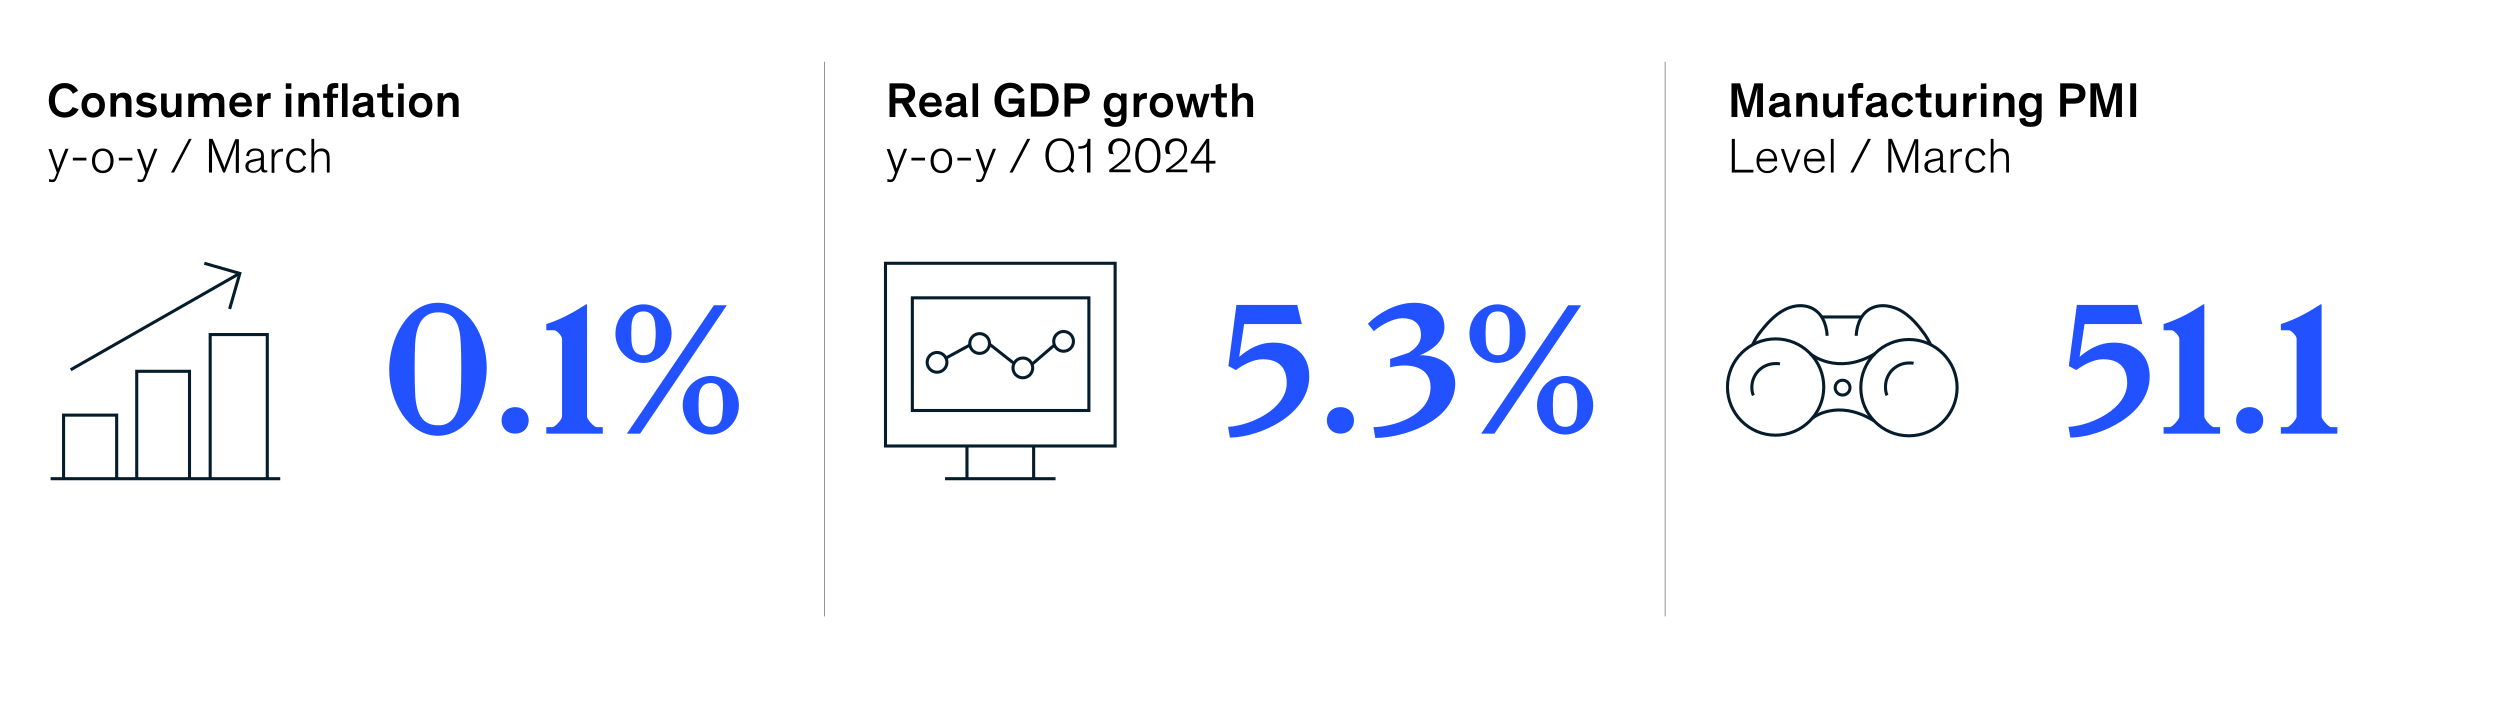 <?xml version="1.0" encoding="utf-8"?>
<!-- Generator: Adobe Illustrator 28.3.0, SVG Export Plug-In . SVG Version: 6.00 Build 0)  -->
<svg version="1.1" xmlns="http://www.w3.org/2000/svg" xmlns:xlink="http://www.w3.org/1999/xlink" x="0px" y="0px"
	 viewBox="0 0 810 230" style="enable-background:new 0 0 810 230;" xml:space="preserve">
<style type="text/css">
	.st0{display:none;}
	.st1{display:inline;opacity:0.45;fill:#E6D7BC;}
	.st2{fill:none;}
	.st3{fill:#231F20;}
	.st4{fill:none;stroke:#757575;stroke-width:0.25;stroke-miterlimit:10;}
	.st5{fill:#2251FF;}
	.st6{fill:none;stroke:#051C2C;stroke-miterlimit:10;}
</style>
<g id="Rules_and_guides" class="st0">
	
		<rect id="Space_holder:_Glance_to_Unit_of_measure_00000015327635614485698640000005159137483715905679_" x="0" y="-9.3" class="st1" width="810" height="35"/>
</g>
<g id="Exhibit">
</g>
<g id="Text">
	<g id="Source_long">
	</g>
	<g id="Source_short">
	</g>
	<g id="Attribution">
	</g>
	<g id="Footnote__x26__Source">
		<g id="Footnotes">
		</g>
		<g id="Attribution_and_source">
		</g>
	</g>
	<g id="Attribution_and_source_1_">
	</g>
	<g id="Attribution_and_source_new_1_">
	</g>
	<g id="Attribution_and_source_new">
	</g>
	<g id="X-axis">
	</g>
	<g>
		<g>
			<path d="M25.5,35.4c-0.5,1-1.8,2.7-4.5,2.7c-3.3,0-5.2-2.3-5.2-5.6c0-3.3,2-5.6,5.2-5.6c2.5,0,3.8,1.6,4.3,2.5l-1.7,1
				c-0.5-1.1-1.4-1.8-2.7-1.8c-1.9,0-3.1,1.5-3.1,3.9c0,2.4,1.1,3.9,3.1,3.9c1.2,0,2.1-0.6,2.6-1.7L25.5,35.4z"/>
			<path d="M30.2,30.1c2.3,0,3.8,1.6,3.8,4c0,2.4-1.5,4-3.8,4s-3.8-1.5-3.8-4C26.4,31.6,27.9,30.1,30.2,30.1z M30.2,36.5
				c1.2,0,2-0.9,2-2.4c0-1.5-0.8-2.4-2-2.4c-1.2,0-2,0.9-2,2.4S29.1,36.5,30.2,36.5z"/>
			<path d="M42.5,37.9h-1.8V34c0-0.6,0-1.1-0.1-1.5c-0.2-0.5-0.6-0.9-1.3-0.9c-1.1,0-1.7,0.9-1.7,2.1v4.1h-1.8v-7.6h1.8v1
				c0.4-0.7,1.2-1.2,2.4-1.2c0.9,0,1.6,0.3,2.1,0.9c0.4,0.5,0.5,1.1,0.5,2.5V37.9z"/>
			<path d="M49.4,32.4c-0.5-0.5-1.3-0.8-2.1-0.8c-0.7,0-1.2,0.3-1.2,0.7c0,0.5,0.5,0.7,1.6,0.9l0.9,0.2c1.2,0.3,2.2,0.7,2.2,2.1
				c0,1.7-1.6,2.6-3.3,2.6c-1.8,0-3.1-0.9-3.5-1.6l1.2-1.1c0.4,0.6,1.2,1.1,2.3,1.1c0.9,0,1.4-0.3,1.4-0.9c0-0.5-0.4-0.6-1.2-0.8
				l-1.1-0.2c-1.3-0.3-2.4-0.8-2.4-2.2c0-1.6,1.6-2.4,3.1-2.4c1.5,0,2.7,0.7,3.2,1.2L49.4,32.4z"/>
			<path d="M52.2,30.3H54v4.2c0,1.2,0.3,2,1.4,2c1.1,0,1.6-0.9,1.6-2.1v-4.1h1.8v7.6H57v-1c-0.4,0.6-1.2,1.2-2.3,1.2
				c-1,0-2.5-0.4-2.5-3V30.3z"/>
			<path d="M67.4,31.3c0.5-0.6,1.2-1.2,2.6-1.2c1,0,1.6,0.3,2,0.7c0.5,0.5,0.7,1.1,0.7,2.8v4.3h-1.8V34c0-1.4-0.1-2.3-1.5-2.3
				c-1.1,0-1.6,0.9-1.6,2.1v4.1H66V34c0-1.4-0.1-2.3-1.5-2.3c-1.1,0-1.6,0.9-1.6,2.1v4.1H61v-7.6h1.8v1c0.4-0.6,1.2-1.2,2.4-1.2
				c0.8,0,1.4,0.2,1.9,0.7C67.2,31,67.3,31.1,67.4,31.3z"/>
			<path d="M81.7,36.1c-0.3,0.5-1.4,1.9-3.6,1.9c-2.3,0-3.8-1.6-3.8-4.1c0-2.4,1.6-3.9,3.7-3.9c2.4,0,3.6,1.7,3.6,4
				c0,0.1,0,0.3,0,0.5h-5.6c0.1,1,0.8,1.9,2.1,1.9c1.4,0,2-0.9,2.2-1.3L81.7,36.1z M76.1,33.2h3.7c0-1-0.8-1.7-1.8-1.7
				C76.9,31.5,76.2,32.3,76.1,33.2z"/>
			<path d="M85.2,30.3v1.1c0.1-0.4,0.8-1.3,2.2-1.3c0.1,0,0.1,0,0.3,0v1.9c-0.2,0-0.4,0-0.5,0c-1,0-1.5,0.4-1.8,1
				c-0.1,0.4-0.2,0.8-0.2,1.5v3.4h-1.8v-7.6H85.2z"/>
			<path d="M94.4,28.8h-1.8V27h1.8V28.8z M94.4,37.9h-1.8v-7.6h1.8V37.9z"/>
			<path d="M103.4,37.9h-1.8V34c0-0.6,0-1.1-0.1-1.5c-0.2-0.5-0.6-0.9-1.3-0.9c-1.1,0-1.7,0.9-1.7,2.1v4.1h-1.8v-7.6h1.8v1
				c0.4-0.7,1.2-1.2,2.4-1.2c0.9,0,1.6,0.3,2.1,0.9c0.4,0.5,0.5,1.1,0.5,2.5V37.9z"/>
			<path d="M109.7,31.7h-1.8v6.2H106v-6.2h-1.3v-1.4h1.3v-0.9c0-0.7,0.1-1.1,0.2-1.4c0.3-0.7,1-1.1,2.2-1.1c0.5,0,0.9,0,1.2,0.1v1.5
				c-0.2,0-0.4,0-0.7,0c-0.5,0-0.8,0.1-1,0.3c-0.1,0.2-0.2,0.4-0.2,0.8v0.8h1.8V31.7z M112.6,37.9h-1.8V27h1.8V37.9z"/>
			<path d="M120.9,36.2c0,0.4,0.1,0.6,0.4,0.6h0.1v1.1c-0.2,0-0.4,0.1-0.9,0.1c-0.7,0-1.1-0.2-1.3-0.8c-0.3,0.3-1,0.8-2.3,0.8
				c-1.6,0-2.7-0.8-2.7-2.3c0-1.8,1.4-2.2,3.7-2.6l0.6-0.1c0.4-0.1,0.6-0.2,0.6-0.5v-0.1c0-0.6-0.4-1-1.4-1c-1,0-1.5,0.4-1.5,1.3
				l-1.7,0c0-1.9,1.4-2.6,3.3-2.6c1.8,0,3.1,0.6,3.1,2.3V36.2z M119.1,35.1v-0.9c-0.2,0.1-0.4,0.2-0.7,0.2l-1,0.2
				c-0.9,0.2-1.3,0.4-1.3,1.1c0,0.6,0.4,1,1.3,1C118.4,36.7,119.1,36.2,119.1,35.1z"/>
			<path d="M127.4,37.9c-0.4,0.1-0.8,0.1-1.4,0.1c-0.7,0-1.5-0.1-1.9-0.7c-0.3-0.4-0.3-0.8-0.3-1.5v-4.2h-1.6v-1.4h1.6v-2.7l1.8-0.4
				v3.1h1.8v1.4h-1.8v3.9c0,0.4,0.1,0.6,0.2,0.8c0.1,0.2,0.4,0.2,0.8,0.2s0.6,0,0.8-0.1V37.9z"/>
			<path d="M130.8,28.8H129V27h1.8V28.8z M130.8,37.9H129v-7.6h1.8V37.9z"/>
			<path d="M136.3,30.1c2.3,0,3.8,1.6,3.8,4c0,2.4-1.5,4-3.8,4s-3.8-1.5-3.8-4C132.5,31.6,133.9,30.1,136.3,30.1z M136.3,36.5
				c1.2,0,2-0.9,2-2.4c0-1.5-0.8-2.4-2-2.4c-1.2,0-2,0.9-2,2.4S135.1,36.5,136.3,36.5z"/>
			<path d="M148.5,37.9h-1.8V34c0-0.6,0-1.1-0.1-1.5c-0.2-0.5-0.6-0.9-1.3-0.9c-1.1,0-1.7,0.9-1.7,2.1v4.1h-1.8v-7.6h1.8v1
				c0.4-0.7,1.2-1.2,2.4-1.2c0.9,0,1.6,0.3,2.1,0.9c0.4,0.5,0.5,1.1,0.5,2.5V37.9z"/>
			<path d="M18,52.1c0.4,1,0.6,1.9,0.8,2.5h0c0.3-0.8,0.6-1.6,0.9-2.6l1.5-3.8h1l-3.4,8.6c-0.2,0.6-0.4,1.1-0.6,1.4
				C18,58.8,17.6,59,16.9,59c-0.4,0-0.7-0.1-1-0.1V58c0.3,0.1,0.6,0.2,1,0.2c0.3,0,0.5-0.1,0.7-0.3c0.1-0.2,0.2-0.4,0.4-0.9l0.4-1.1
				l-2.7-7.6h1L18,52.1z"/>
			<path d="M28,52h-4.4v-0.9H28V52z"/>
			<path d="M33.3,48.1c2.1,0,3.5,1.6,3.5,4c0,2.4-1.3,4-3.5,4c-2.2,0-3.5-1.6-3.5-4C29.8,49.7,31.1,48.1,33.3,48.1z M33.3,55.3
				c1.5,0,2.5-1.2,2.5-3.2c0-2-1-3.2-2.5-3.2c-1.5,0-2.5,1.2-2.5,3.2C30.8,54.1,31.8,55.3,33.3,55.3z"/>
			<path d="M42.9,52h-4.4v-0.9h4.4V52z"/>
			<path d="M46.8,52.1c0.4,1,0.6,1.9,0.8,2.5h0c0.3-0.8,0.6-1.6,0.9-2.6l1.5-3.8h1l-3.4,8.6c-0.2,0.6-0.4,1.1-0.6,1.4
				c-0.3,0.5-0.7,0.8-1.4,0.8c-0.4,0-0.7-0.1-1-0.1V58c0.3,0.1,0.6,0.2,1,0.2c0.3,0,0.5-0.1,0.7-0.3c0.1-0.2,0.2-0.4,0.4-0.9
				l0.4-1.1l-2.7-7.6h1L46.8,52.1z"/>
			<path d="M62.1,45l-5.7,10.9h-1L61.2,45H62.1z"/>
			<path d="M72.9,55.9h-0.6l-2.6-6.4c-0.4-1-0.9-2.7-1.1-3.2h0c0.1,0.5,0.1,2.7,0.1,3.7v5.9h-1V45h1.2l3.2,7.7
				c0.3,0.7,0.5,1.2,0.6,1.7h0c0.1-0.4,0.2-0.9,0.5-1.6l3-7.7h1.2v10.9h-1v-5.6c0-0.9,0.1-3.8,0.1-4.2h0c-0.1,0.4-0.7,2.2-1.1,3.2
				L72.9,55.9z"/>
			<path d="M85.5,50.5v3.8c0,0.7,0.2,0.9,0.7,0.9c0.2,0,0.4,0,0.4-0.1v0.7c-0.1,0-0.4,0.1-0.8,0.1c-0.8,0-1.2-0.3-1.2-1.2h0
				c-0.4,0.6-1.2,1.3-2.5,1.3c-1.5,0-2.6-0.7-2.6-2.2c0-1.5,1.4-2,3.2-2.3l0.8-0.1c0.9-0.2,1.1-0.3,1.1-0.9v-0.1
				c0-1-0.5-1.6-1.9-1.6c-1.3,0-2,0.7-2,1.8l-0.9-0.1c0-1.5,1.2-2.4,2.9-2.4C84.2,48.1,85.5,48.6,85.5,50.5z M84.5,53.2v-1.4
				c-0.1,0.1-0.3,0.2-0.6,0.2l-1.8,0.4c-1,0.2-1.6,0.5-1.6,1.5c0,1,0.8,1.5,1.8,1.5C83.5,55.3,84.5,54.5,84.5,53.2z"/>
			<path d="M91.7,49.1c-0.2,0-0.4,0-0.5,0c-1.3,0-2.3,1-2.3,2.6v4.3h-0.9v-7.6h0.9v1.5h0c0.3-0.9,1.2-1.7,2.3-1.7c0.2,0,0.3,0,0.5,0
				V49.1z"/>
			<path d="M98.3,50.5c-0.4-1.1-1.1-1.7-2.1-1.7c-1.5,0-2.5,1.2-2.5,3.2c0,2,1,3.2,2.5,3.2c1.1,0,1.7-0.5,2.2-1.5l0.8,0.5
				c-0.5,1.1-1.5,1.8-3,1.8c-2.1,0-3.5-1.5-3.5-4c0-2.4,1.4-4,3.5-4c1.5,0,2.5,0.7,3,2L98.3,50.5z"/>
			<path d="M106.8,55.9h-0.9v-4.1c0-1.2-0.1-1.9-0.5-2.3c-0.3-0.3-0.7-0.5-1.4-0.5c-0.7,0-1.2,0.2-1.6,0.6c-0.4,0.5-0.6,1.1-0.6,1.8
				v4.5h-0.9V45h0.9v4.5c0.3-0.7,1.1-1.4,2.4-1.4c0.8,0,1.4,0.2,1.9,0.7c0.5,0.5,0.7,1.1,0.7,2.8V55.9z"/>
		</g>
	</g>
	<g>
		<g>
			<path d="M290.1,33.5v4.4h-1.9V27h4c0.9,0,1.9,0,2.7,0.5c1,0.6,1.6,1.5,1.6,2.8c0,1.2-0.6,2.1-1.4,2.7c-0.3,0.2-0.6,0.3-0.8,0.4
				l2.7,4.5h-2.3l-2.5-4.4H290.1z M290.1,31.8h2.1c0.8,0,1.2-0.1,1.5-0.2c0.5-0.2,0.8-0.8,0.8-1.4c0-0.6-0.3-1.1-0.8-1.3
				c-0.3-0.1-0.8-0.2-1.5-0.2h-2.1V31.8z"/>
			<path d="M305.2,36.1c-0.3,0.5-1.4,1.9-3.6,1.9c-2.3,0-3.8-1.6-3.8-4.1c0-2.4,1.6-3.9,3.7-3.9c2.4,0,3.6,1.7,3.6,4
				c0,0.1,0,0.3,0,0.5h-5.6c0.1,1,0.8,1.9,2.1,1.9c1.4,0,2-0.9,2.2-1.3L305.2,36.1z M299.6,33.2h3.7c0-1-0.8-1.7-1.8-1.7
				C300.4,31.5,299.7,32.3,299.6,33.2z"/>
			<path d="M313,36.2c0,0.4,0.1,0.6,0.4,0.6h0.1v1.1c-0.2,0-0.4,0.1-0.9,0.1c-0.7,0-1.1-0.2-1.3-0.8c-0.3,0.3-1,0.8-2.3,0.8
				c-1.6,0-2.7-0.8-2.7-2.3c0-1.8,1.4-2.2,3.7-2.6l0.6-0.1c0.4-0.1,0.6-0.2,0.6-0.5v-0.1c0-0.6-0.4-1-1.4-1c-1,0-1.5,0.4-1.5,1.3
				l-1.7,0c0-1.9,1.4-2.6,3.3-2.6c1.8,0,3.1,0.6,3.1,2.3V36.2z M311.2,35.1v-0.9c-0.2,0.1-0.4,0.2-0.7,0.2l-1,0.2
				c-0.9,0.2-1.3,0.4-1.3,1.1c0,0.6,0.4,1,1.3,1C310.5,36.7,311.2,36.2,311.2,35.1z"/>
			<path d="M316.9,37.9h-1.8V27h1.8V37.9z"/>
			<path d="M327.4,26.8c2.6,0,3.8,1.6,4.4,2.5l-1.7,1c-0.5-1.1-1.4-1.8-2.7-1.8c-1.9,0-3.1,1.5-3.1,3.9c0,2.4,1.2,3.9,3.1,3.9
				c1.8,0,2.6-1,2.7-2.7h-3.3v-1.7h5.1v6h-1.8V37c-0.6,0.6-1.7,1-2.9,1c-3.2,0-5-2.3-5-5.6C322.2,29.1,324.1,26.8,327.4,26.8z"/>
			<path d="M334,37.9V27h3c1.8,0,2.9,0,4,0.8c1.2,0.9,2,2.5,2,4.6c0,1.8-0.6,3.4-1.6,4.3c-1.2,1.1-2.4,1.1-4.5,1.1H334z M335.9,36.1
				h1.3c1.2,0,2.1,0,2.8-0.7c0.5-0.5,1-1.7,1-3c0-1.3-0.4-2.4-1.1-3.1c-0.6-0.6-1.5-0.6-2.9-0.6h-1.1V36.1z"/>
			<path d="M344.9,27h3.6c1.3,0,2.6,0.1,3.5,0.8c0.7,0.6,1.1,1.5,1.1,2.5c0,1-0.4,2-1.1,2.5c-0.9,0.8-2.1,0.8-3.5,0.8h-1.7v4.2h-1.9
				V27z M346.9,31.9h2c0.8,0,1.2-0.1,1.5-0.2c0.5-0.2,0.8-0.8,0.8-1.4c0-0.6-0.3-1.2-0.8-1.4c-0.3-0.1-0.8-0.2-1.5-0.2h-2V31.9z"/>
			<path d="M359.7,38.2c0.1,0.7,0.4,1.4,1.7,1.4c1.4,0,1.9-0.6,1.9-2v-0.7h0c-0.3,0.4-0.9,1-2.3,1c-2.1,0-3.4-1.5-3.4-3.8
				c0-2.4,1.2-4,3.3-4c1.1,0,1.9,0.5,2.3,1v-0.8h1.8v7.2c0,0.8-0.1,1.3-0.2,1.8c-0.5,1.3-1.6,1.8-3.5,1.8c-2.3,0-3.4-1-3.5-2.7
				L359.7,38.2z M361.4,31.6c-1.2,0-1.9,0.8-1.9,2.4s0.7,2.4,1.9,2.4c1.2,0,1.9-0.9,1.9-2.4C363.3,32.6,362.6,31.6,361.4,31.6z"/>
			<path d="M369.1,30.3v1.1c0.1-0.4,0.8-1.3,2.2-1.3c0.1,0,0.1,0,0.3,0v1.9c-0.2,0-0.4,0-0.5,0c-1,0-1.5,0.4-1.8,1
				c-0.1,0.4-0.2,0.8-0.2,1.5v3.4h-1.8v-7.6H369.1z"/>
			<path d="M376.3,30.1c2.3,0,3.8,1.6,3.8,4c0,2.4-1.5,4-3.8,4s-3.8-1.5-3.8-4C372.5,31.6,373.9,30.1,376.3,30.1z M376.3,36.5
				c1.2,0,2-0.9,2-2.4c0-1.5-0.8-2.4-2-2.4c-1.2,0-2,0.9-2,2.4S375.1,36.5,376.3,36.5z"/>
			<path d="M387,35c-0.2-0.7-0.4-1.8-0.6-2.5h0c-0.2,0.8-0.4,1.8-0.6,2.6l-0.8,2.9h-1.8l-2.2-7.6h1.9l0.9,3.4
				c0.2,0.8,0.4,1.4,0.5,2.1h0c0.1-0.8,0.3-1.3,0.5-2.2l0.9-3.3h1.6l0.9,3.4c0.3,1,0.4,1.4,0.5,2.1h0c0.1-0.8,0.3-1.2,0.5-2.2
				l0.9-3.3h1.8l-2.3,7.6h-1.8L387,35z"/>
			<path d="M397.5,37.9c-0.4,0.1-0.8,0.1-1.4,0.1c-0.7,0-1.5-0.1-1.9-0.7c-0.3-0.4-0.3-0.8-0.3-1.5v-4.2h-1.6v-1.4h1.6v-2.7l1.8-0.4
				v3.1h1.8v1.4h-1.8v3.9c0,0.4,0.1,0.6,0.2,0.8c0.1,0.2,0.4,0.2,0.8,0.2s0.6,0,0.8-0.1V37.9z"/>
			<path d="M405.9,37.9h-1.8V34c0-0.6,0-1.1-0.1-1.5c-0.2-0.5-0.6-0.9-1.3-0.9c-1.1,0-1.7,0.9-1.7,2.1v4.1h-1.8V27h1.8v4.3
				c0.4-0.7,1.2-1.2,2.4-1.2c0.9,0,1.6,0.3,2.1,0.9c0.4,0.5,0.5,1.1,0.5,2.5V37.9z"/>
			<path d="M289.7,52.1c0.4,1,0.6,1.9,0.8,2.5h0c0.3-0.8,0.6-1.6,0.9-2.6l1.5-3.8h1l-3.4,8.6c-0.2,0.6-0.4,1.1-0.6,1.4
				c-0.3,0.5-0.7,0.8-1.4,0.8c-0.4,0-0.7-0.1-1-0.1V58c0.3,0.1,0.6,0.2,1,0.2c0.3,0,0.5-0.1,0.7-0.3c0.1-0.2,0.2-0.4,0.4-0.9
				l0.4-1.1l-2.7-7.6h1L289.7,52.1z"/>
			<path d="M299.7,52h-4.4v-0.9h4.4V52z"/>
			<path d="M305,48.1c2.1,0,3.5,1.6,3.5,4c0,2.4-1.3,4-3.5,4s-3.5-1.6-3.5-4C301.5,49.7,302.8,48.1,305,48.1z M305,55.3
				c1.5,0,2.5-1.2,2.5-3.2c0-2-1-3.2-2.5-3.2s-2.5,1.2-2.5,3.2S303.5,55.3,305,55.3z"/>
			<path d="M314.6,52h-4.4v-0.9h4.4V52z"/>
			<path d="M318.5,52.1c0.4,1,0.6,1.9,0.8,2.5h0c0.3-0.8,0.6-1.6,0.9-2.6l1.5-3.8h1l-3.4,8.6c-0.2,0.6-0.4,1.1-0.6,1.4
				c-0.3,0.5-0.7,0.8-1.4,0.8c-0.4,0-0.7-0.1-1-0.1V58c0.3,0.1,0.6,0.2,1,0.2c0.3,0,0.5-0.1,0.7-0.3c0.1-0.2,0.2-0.4,0.4-0.9
				l0.4-1.1l-2.7-7.6h1L318.5,52.1z"/>
			<path d="M333.8,45l-5.7,10.9h-1l5.7-10.9H333.8z"/>
			<path d="M343.4,44.8c2.9,0,4.6,2.2,4.6,5.6c0,1.6-0.4,2.9-1.1,3.8l1.2,1.1l-0.7,0.7l-1.2-1.1c-0.8,0.7-1.7,1-2.9,1
				c-2.9,0-4.6-2.3-4.6-5.6C338.7,47,340.5,44.8,343.4,44.8z M343.4,55.2c2.1,0,3.6-1.9,3.6-4.8c0-2.8-1.4-4.8-3.6-4.8
				s-3.6,1.9-3.6,4.8C339.8,53.2,341.2,55.2,343.4,55.2z"/>
			<path d="M352.2,55.9v-8.4c-0.5,0.5-1.5,0.7-2.3,0.7c-0.2,0-0.3,0-0.5,0v-0.8h0.3c0.9,0,1.4-0.2,1.9-0.5c0.5-0.4,0.8-1,0.8-1.9
				h0.9v10.9H352.2z"/>
			<path d="M359.5,49.8c-0.3-0.6-0.4-1.2-0.4-1.7c0-1.8,1.3-3.3,3.5-3.3c2.4,0,3.6,1.6,3.6,3.5c0,2.3-1.6,3.7-3.1,4.9
				c-1,0.8-2,1.5-2.4,1.7h5.6v0.9h-6.9V55c0.8-0.6,2.4-1.7,3.8-2.9c1.2-1,2.1-2,2.1-3.7c0-1.7-1.1-2.7-2.5-2.7
				c-1.6,0-2.4,1.1-2.4,2.4c0,0.9,0.3,1.6,0.5,1.9L359.5,49.8z"/>
			<path d="M367.8,50.4c0-3.2,1.3-5.7,4.1-5.7c2.8,0,4.1,2.5,4.1,5.7c0,2.9-1.1,5.6-4.1,5.6C368.9,56.1,367.8,53.4,367.8,50.4z
				 M368.9,50.4c0,2.5,0.7,4.8,3,4.8c2.3,0,3-2.3,3-4.8c0-2.7-1-4.8-3-4.8S368.9,47.8,368.9,50.4z"/>
			<path d="M377.9,49.8c-0.3-0.6-0.4-1.2-0.4-1.7c0-1.8,1.3-3.3,3.5-3.3c2.4,0,3.6,1.6,3.6,3.5c0,2.3-1.6,3.7-3.1,4.9
				c-1,0.8-2,1.5-2.4,1.7h5.6v0.9h-6.9V55c0.8-0.6,2.4-1.7,3.8-2.9c1.2-1,2.1-2,2.1-3.7c0-1.7-1.1-2.7-2.5-2.7
				c-1.6,0-2.4,1.1-2.4,2.4c0,0.9,0.3,1.6,0.5,1.9L377.9,49.8z"/>
			<path d="M391.8,55.9h-1V53h-5v-0.7l5.1-7.3h0.9v7.1h2V53h-2V55.9z M390.8,52.1v-3.6c0-0.9,0-1.7,0.1-2.2h0
				c-0.2,0.4-0.7,1.2-1.3,2.1l-2.6,3.7H390.8z"/>
		</g>
	</g>
	<g>
		<g>
			<path d="M565.2,37.9l-1.6-5.8c-0.3-1.1-0.6-2.5-0.8-3.5h0c0,0.5,0.1,2.5,0.1,4.6v4.7H561V27h2.8l1.7,6c0.3,1,0.5,2.1,0.6,2.6h0
				c0.1-0.4,0.4-1.7,0.7-2.6l1.6-6h2.8v10.9h-1.9v-4.6c0-1.5,0.1-3.9,0.1-4.8h0c-0.1,0.5-0.7,3-1,4l-1.5,5.4H565.2z"/>
			<path d="M579.8,36.2c0,0.4,0.1,0.6,0.4,0.6h0.1v1.1c-0.2,0-0.4,0.1-0.9,0.1c-0.7,0-1.1-0.2-1.3-0.8c-0.3,0.3-1,0.8-2.3,0.8
				c-1.6,0-2.7-0.8-2.7-2.3c0-1.8,1.4-2.2,3.7-2.6l0.6-0.1c0.4-0.1,0.6-0.2,0.6-0.5v-0.1c0-0.6-0.4-1-1.4-1c-1,0-1.5,0.4-1.5,1.3
				l-1.7,0c0-1.9,1.4-2.6,3.3-2.6c1.8,0,3.1,0.6,3.1,2.3V36.2z M578.1,35.1v-0.9c-0.2,0.1-0.4,0.2-0.7,0.2l-1,0.2
				c-0.9,0.2-1.3,0.4-1.3,1.1c0,0.6,0.4,1,1.3,1C577.3,36.7,578.1,36.2,578.1,35.1z"/>
			<path d="M588.8,37.9h-1.8V34c0-0.6,0-1.1-0.1-1.5c-0.2-0.5-0.6-0.9-1.3-0.9c-1.1,0-1.7,0.9-1.7,2.1v4.1H582v-7.6h1.8v1
				c0.4-0.7,1.2-1.2,2.4-1.2c0.9,0,1.6,0.3,2.1,0.9c0.4,0.5,0.5,1.1,0.5,2.5V37.9z"/>
			<path d="M590.7,30.3h1.8v4.2c0,1.2,0.3,2,1.4,2c1.1,0,1.6-0.9,1.6-2.1v-4.1h1.8v7.6h-1.8v-1c-0.4,0.6-1.2,1.2-2.3,1.2
				c-1,0-2.5-0.4-2.5-3V30.3z"/>
			<path d="M603.7,31.7h-1.8v6.2h-1.8v-6.2h-1.3v-1.4h1.3v-0.9c0-0.7,0.1-1.1,0.2-1.4c0.3-0.7,1-1.1,2.2-1.1c0.5,0,0.9,0,1.2,0.1
				v1.5c-0.2,0-0.4,0-0.7,0c-0.5,0-0.8,0.1-1,0.3c-0.1,0.2-0.2,0.4-0.2,0.8v0.8h1.8V31.7z"/>
			<path d="M611.2,36.2c0,0.4,0.1,0.6,0.4,0.6h0.1v1.1c-0.2,0-0.4,0.1-0.9,0.1c-0.7,0-1.1-0.2-1.3-0.8c-0.3,0.3-1,0.8-2.3,0.8
				c-1.6,0-2.7-0.8-2.7-2.3c0-1.8,1.4-2.2,3.7-2.6l0.6-0.1c0.4-0.1,0.6-0.2,0.6-0.5v-0.1c0-0.6-0.4-1-1.4-1c-1,0-1.5,0.4-1.5,1.3
				l-1.7,0c0-1.9,1.4-2.6,3.3-2.6c1.8,0,3.1,0.6,3.1,2.3V36.2z M609.4,35.1v-0.9c-0.2,0.1-0.4,0.2-0.7,0.2l-1,0.2
				c-0.9,0.2-1.3,0.4-1.3,1.1c0,0.6,0.4,1,1.3,1C608.7,36.7,609.4,36.2,609.4,35.1z"/>
			<path d="M618.4,33c-0.3-0.8-0.8-1.4-1.8-1.4c-1.2,0-2,0.9-2,2.4s0.8,2.4,2,2.4c1,0,1.6-0.6,1.8-1.3l1.5,0.8
				c-0.4,0.8-1.4,2.1-3.3,2.1c-2.2,0-3.7-1.4-3.7-4s1.6-4,3.7-4c1.8,0,2.9,0.9,3.3,2.1L618.4,33z"/>
			<path d="M625.8,37.9c-0.4,0.1-0.8,0.1-1.4,0.1c-0.7,0-1.5-0.1-1.9-0.7c-0.3-0.4-0.3-0.8-0.3-1.5v-4.2h-1.6v-1.4h1.6v-2.7l1.8-0.4
				v3.1h1.8v1.4H624v3.9c0,0.4,0.1,0.6,0.2,0.8c0.1,0.2,0.4,0.2,0.8,0.2s0.6,0,0.8-0.1V37.9z"/>
			<path d="M627.2,30.3h1.8v4.2c0,1.2,0.3,2,1.4,2c1.1,0,1.6-0.9,1.6-2.1v-4.1h1.8v7.6h-1.8v-1c-0.4,0.6-1.2,1.2-2.3,1.2
				c-1,0-2.5-0.4-2.5-3V30.3z"/>
			<path d="M637.9,30.3v1.1c0.1-0.4,0.8-1.3,2.2-1.3c0.1,0,0.1,0,0.3,0v1.9c-0.2,0-0.4,0-0.5,0c-1,0-1.5,0.4-1.8,1
				c-0.1,0.4-0.2,0.8-0.2,1.5v3.4h-1.8v-7.6H637.9z"/>
			<path d="M643.6,28.8h-1.8V27h1.8V28.8z M643.6,37.9h-1.8v-7.6h1.8V37.9z"/>
			<path d="M652.6,37.9h-1.8V34c0-0.6,0-1.1-0.1-1.5c-0.2-0.5-0.6-0.9-1.3-0.9c-1.1,0-1.7,0.9-1.7,2.1v4.1h-1.8v-7.6h1.8v1
				c0.4-0.7,1.2-1.2,2.4-1.2c0.9,0,1.6,0.3,2.1,0.9c0.4,0.5,0.5,1.1,0.5,2.5V37.9z"/>
			<path d="M656.2,38.2c0.1,0.7,0.4,1.4,1.7,1.4c1.4,0,1.9-0.6,1.9-2v-0.7h0c-0.3,0.4-0.9,1-2.3,1c-2.1,0-3.4-1.5-3.4-3.8
				c0-2.4,1.2-4,3.3-4c1.1,0,1.9,0.5,2.3,1v-0.8h1.8v7.2c0,0.8-0.1,1.3-0.2,1.8c-0.5,1.3-1.6,1.8-3.5,1.8c-2.3,0-3.4-1-3.5-2.7
				L656.2,38.2z M658,31.6c-1.2,0-1.9,0.8-1.9,2.4c0,1.5,0.7,2.4,1.9,2.4c1.2,0,1.9-0.9,1.9-2.4C659.9,32.6,659.2,31.6,658,31.6z"/>
			<path d="M667.5,27h3.6c1.3,0,2.6,0.1,3.5,0.8c0.7,0.6,1.1,1.5,1.1,2.5c0,1-0.4,2-1.1,2.5c-0.9,0.8-2.1,0.8-3.5,0.8h-1.7v4.2h-1.9
				V27z M669.4,31.9h2c0.8,0,1.2-0.1,1.5-0.2c0.5-0.2,0.8-0.8,0.8-1.4c0-0.6-0.3-1.2-0.8-1.4c-0.3-0.1-0.8-0.2-1.5-0.2h-2V31.9z"/>
			<path d="M681.5,37.9l-1.6-5.8c-0.3-1.1-0.6-2.5-0.8-3.5h0c0,0.5,0.1,2.5,0.1,4.6v4.7h-1.9V27h2.8l1.7,6c0.3,1,0.5,2.1,0.6,2.6h0
				c0.1-0.4,0.4-1.7,0.7-2.6l1.6-6h2.8v10.9h-1.9v-4.6c0-1.5,0.1-3.9,0.1-4.8h0c-0.1,0.5-0.7,3-1,4l-1.5,5.4H681.5z"/>
			<path d="M692.1,37.9h-1.9V27h1.9V37.9z"/>
			<path d="M568.1,55.9h-7V45h1v10h6V55.9z"/>
			<path d="M575.9,54c-0.4,0.9-1.4,2.1-3.3,2.1c-2.1,0-3.5-1.5-3.5-4c0-2.3,1.4-3.9,3.4-3.9c2.2,0,3.3,1.7,3.3,4v0.1H570v0.1
				c0,2,1.2,3,2.6,3c1.5,0,2.2-1,2.6-1.7L575.9,54z M570.1,51.4h4.7c0-1.2-0.8-2.5-2.3-2.5C571.1,48.9,570.2,49.9,570.1,51.4z"/>
			<path d="M580.5,55.9h-0.8l-2.7-7.6h1l1.7,5l0.4,1.3h0c0-0.2,0.2-0.7,0.5-1.3l1.9-4.9h0.9L580.5,55.9z"/>
			<path d="M591.3,54c-0.4,0.9-1.4,2.1-3.3,2.1c-2.1,0-3.5-1.5-3.5-4c0-2.3,1.4-3.9,3.4-3.9c2.2,0,3.3,1.7,3.3,4v0.1h-5.8v0.1
				c0,2,1.2,3,2.6,3c1.5,0,2.2-1,2.6-1.7L591.3,54z M585.4,51.4h4.7c0-1.2-0.8-2.5-2.3-2.5C586.5,48.9,585.6,49.9,585.4,51.4z"/>
			<path d="M594.1,55.9h-0.9V45h0.9V55.9z"/>
			<path d="M606.2,45l-5.7,10.9h-1l5.7-10.9H606.2z"/>
			<path d="M617,55.9h-0.6l-2.6-6.4c-0.4-1-0.9-2.7-1.1-3.2h0c0.1,0.5,0.1,2.7,0.1,3.7v5.9h-1V45h1.2l3.2,7.7
				c0.3,0.7,0.5,1.2,0.6,1.7h0c0.1-0.4,0.2-0.9,0.5-1.6l3-7.7h1.2v10.9h-1v-5.6c0-0.9,0.1-3.8,0.1-4.2h0c-0.1,0.4-0.7,2.2-1.1,3.2
				L617,55.9z"/>
			<path d="M629.5,50.5v3.8c0,0.7,0.2,0.9,0.7,0.9c0.2,0,0.4,0,0.4-0.1v0.7c-0.1,0-0.4,0.1-0.8,0.1c-0.8,0-1.2-0.3-1.2-1.2h0
				c-0.4,0.6-1.2,1.3-2.5,1.3c-1.5,0-2.6-0.7-2.6-2.2c0-1.5,1.4-2,3.2-2.3l0.8-0.1c0.9-0.2,1.1-0.3,1.1-0.9v-0.1
				c0-1-0.5-1.6-1.9-1.6c-1.3,0-2,0.7-2,1.8l-0.9-0.1c0-1.5,1.2-2.4,2.9-2.4C628.3,48.1,629.5,48.6,629.5,50.5z M628.6,53.2v-1.4
				c-0.1,0.1-0.3,0.2-0.6,0.2l-1.8,0.4c-1,0.2-1.6,0.5-1.6,1.5c0,1,0.8,1.5,1.8,1.5C627.5,55.3,628.6,54.5,628.6,53.2z"/>
			<path d="M635.7,49.1c-0.2,0-0.4,0-0.5,0c-1.3,0-2.3,1-2.3,2.6v4.3H632v-7.6h0.9v1.5h0c0.3-0.9,1.2-1.7,2.3-1.7c0.2,0,0.3,0,0.5,0
				V49.1z"/>
			<path d="M642.4,50.5c-0.4-1.1-1.1-1.7-2.1-1.7c-1.5,0-2.5,1.2-2.5,3.2s1,3.2,2.5,3.2c1.1,0,1.7-0.5,2.2-1.5l0.8,0.5
				c-0.5,1.1-1.5,1.8-3,1.8c-2.1,0-3.5-1.5-3.5-4c0-2.4,1.4-4,3.5-4c1.5,0,2.5,0.7,3,2L642.4,50.5z"/>
			<path d="M650.9,55.9h-0.9v-4.1c0-1.2-0.1-1.9-0.5-2.3c-0.3-0.3-0.7-0.5-1.4-0.5c-0.7,0-1.2,0.2-1.6,0.6c-0.4,0.5-0.6,1.1-0.6,1.8
				v4.5h-0.9V45h0.9v4.5c0.3-0.7,1.1-1.4,2.4-1.4c0.8,0,1.4,0.2,1.9,0.7c0.5,0.5,0.7,1.1,0.7,2.8V55.9z"/>
		</g>
	</g>
	<g>
		<line class="st4" x1="267.1" y1="20" x2="267.1" y2="199.7"/>
		<line class="st4" x1="539.5" y1="20" x2="539.5" y2="199.7"/>
	</g>
	<g>
		<path class="st5" d="M157.7,119.2c0,10.6-6.1,22-15.8,22c-9.7,0-15.8-11.3-15.8-21.4c0-10.1,6-21.7,15.8-21.7
			S157.7,108.6,157.7,119.2z M149.3,127.1c0.2-3.5,0.2-12.2,0-15.8c-0.3-6.9-2.2-10.1-7.3-10.1c-3.9,0-7.1,2.4-7.5,10.3
			c-0.2,3.5-0.2,12.2,0,15.8c0.3,6.9,2.4,10.5,7.5,10.5C145.8,137.9,148.9,135.1,149.3,127.1z"/>
		<path class="st5" d="M166.9,131.9c2.6,0,4.4,1.8,4.4,4.3c0,2.5-1.8,4.3-4.4,4.3c-2.6,0-4.4-1.8-4.4-4.3
			C162.5,133.7,164.4,131.9,166.9,131.9z"/>
		<path class="st5" d="M179.6,107H177v-2c4.6-1.5,8.2-3.4,12.9-6.4h0.3V135c0,0.9,2.3,3.4,3.1,3.4h2v2.1H177v-2.1h2
			c0.8,0,3.1-2.5,3.1-3.4v-25.2C182.2,108.9,180.3,107,179.6,107z"/>
		<path class="st5" d="M208.5,98.6c4.6,0,9.1,3.9,9.1,9.5s-4.5,9.5-9.1,9.5c-4.6,0-9.1-3.9-9.1-9.5S203.8,98.6,208.5,98.6z
			 M207.4,140.5h-4.3l28.2-41.6h4.2L207.4,140.5z M212.3,105.5c-0.2-3-1.4-4.6-3.8-4.6c-2.4,0-3.7,1.5-3.9,4.6c-0.1,1.7-0.1,3.4,0,5
			c0.2,3,1.5,4.6,3.9,4.6c2.4,0,3.7-1.5,3.8-4.6C212.5,108.9,212.5,107.2,212.3,105.5z M230.3,121.8c4.6,0,9.1,3.9,9.1,9.5
			s-4.5,9.5-9.1,9.5c-4.6,0-9.1-3.9-9.1-9.5S225.7,121.8,230.3,121.8z M234.1,128.7c-0.2-3-1.4-4.6-3.8-4.6c-2.4,0-3.7,1.5-3.9,4.6
			c-0.1,1.7-0.1,3.4,0,5c0.2,3,1.5,4.6,3.9,4.6c2.4,0,3.7-1.5,3.8-4.6C234.3,132.1,234.3,130.4,234.1,128.7z"/>
	</g>
	<g>
		<path class="st5" d="M403.1,105l-1.6,10.6c3.1-2.6,6.6-4.6,11-4.6c6.9,0,11.7,3.9,11.7,11c0,12.3-15.7,19.6-25.7,19.8l-0.6-3.5
			c7.3-0.4,19-5.8,19-14.2c0-5.3-2.9-7.7-7.8-7.7c-3.1,0-6.3,1.8-8.7,3.5l-2.4-1.3l2.6-19.8h19.7l1.5,6.2H403.1z"/>
		<path class="st5" d="M434.3,131.9c2.6,0,4.4,1.8,4.4,4.3c0,2.5-1.8,4.3-4.4,4.3c-2.6,0-4.4-1.8-4.4-4.3
			C429.9,133.7,431.7,131.9,434.3,131.9z"/>
		<path class="st5" d="M456.4,114.3c2.5-1.5,4-3.3,4-5.8c0-3.7-2.5-5.4-5.9-5.4c-3.1,0-6.9,2.1-9.4,4.2l-1.9-2.4
			c3.3-3.4,9.1-6.8,15-6.8c5.2,0,9.8,2.5,9.8,7.8c0,4.7-4.1,7.7-8,9.2c4.9-0.1,11.5,2.2,11.5,9.2c0,12.3-17.2,17.6-25.9,17.6
			l-0.6-3.5c6.1-0.1,18.5-3.5,18.5-13c0-6.1-5.8-8.1-13.1-6.4v-2.7L456.4,114.3z"/>
		<path class="st5" d="M485.2,98.6c4.6,0,9.1,3.9,9.1,9.5s-4.5,9.5-9.1,9.5c-4.6,0-9.1-3.9-9.1-9.5S480.6,98.6,485.2,98.6z
			 M484.2,140.5h-4.3l28.2-41.6h4.2L484.2,140.5z M489.1,105.5c-0.2-3-1.4-4.6-3.8-4.6c-2.4,0-3.7,1.5-3.9,4.6c-0.1,1.7-0.1,3.4,0,5
			c0.2,3,1.5,4.6,3.9,4.6c2.4,0,3.7-1.5,3.8-4.6C489.2,108.9,489.2,107.2,489.1,105.5z M507.1,121.8c4.6,0,9.1,3.9,9.1,9.5
			s-4.5,9.5-9.1,9.5c-4.6,0-9.1-3.9-9.1-9.5S502.4,121.8,507.1,121.8z M510.9,128.7c-0.2-3-1.4-4.6-3.8-4.6c-2.4,0-3.7,1.5-3.9,4.6
			c-0.1,1.7-0.1,3.4,0,5c0.2,3,1.5,4.6,3.9,4.6c2.4,0,3.7-1.5,3.8-4.6C511.1,132.1,511.1,130.4,510.9,128.7z"/>
	</g>
	<g>
		<path class="st5" d="M675.4,105l-1.6,10.6c3.1-2.6,6.6-4.6,11-4.6c6.9,0,11.7,3.9,11.7,11c0,12.3-15.7,19.6-25.7,19.8l-0.6-3.5
			c7.3-0.4,19-5.8,19-14.2c0-5.3-2.9-7.7-7.8-7.7c-3.1,0-6.3,1.8-8.7,3.5l-2.4-1.3l2.6-19.8h19.7l1.5,6.2H675.4z"/>
		<path class="st5" d="M703.6,107H701v-2c4.6-1.5,8.2-3.4,12.9-6.4h0.3V135c0,0.9,2.3,3.4,3.1,3.4h2v2.1H701v-2.1h2
			c0.8,0,3.1-2.5,3.1-3.4v-25.2C706.2,108.9,704.3,107,703.6,107z"/>
		<path class="st5" d="M728.9,131.9c2.6,0,4.4,1.8,4.4,4.3c0,2.5-1.8,4.3-4.4,4.3c-2.6,0-4.4-1.8-4.4-4.3
			C724.5,133.7,726.3,131.9,728.9,131.9z"/>
		<path class="st5" d="M741.6,107H739v-2c4.6-1.5,8.2-3.4,12.9-6.4h0.3V135c0,0.9,2.3,3.4,3.1,3.4h2v2.1H739v-2.1h2
			c0.8,0,3.1-2.5,3.1-3.4v-25.2C744.2,108.9,742.3,107,741.6,107z"/>
	</g>
	<g>
		<circle class="st6" cx="575.3" cy="125.4" r="15.6"/>
		<circle class="st6" cx="597" cy="125.6" r="2.4"/>
		<path class="st6" d="M568.1,128.1c-0.4-0.8-0.5-1.8-0.5-2.6c0-4.3,3.4-7.7,7.7-7.7l0,0c0.5,0,1,0,1.4,0.1"/>
		<circle class="st6" cx="618.5" cy="125.6" r="15.6"/>
		<path class="st6" d="M611.4,128.1c-0.4-0.8-0.5-1.8-0.5-2.8c0-4.3,3.4-7.7,7.7-7.7l0,0c0.5,0,1,0,1.4,0.1"/>
		<path class="st6" d="M586.5,114.6c0,0,8.6,7.3,21,0"/>
		<path class="st6" d="M587.2,135.5c0,0,7.9-6.5,19.9,0.8"/>
		<path class="st6" d="M592,108.8c-0.1-2-0.6-4.1-1.6-5.8c-2.2-3.8-6.5-4.7-10.4-3.4c-4,1.3-7.2,4.8-9.6,7.9c-1,1.3-1.8,2.5-2.5,4.1
			"/>
		<path class="st6" d="M601.4,108.8c0.1-2,0.6-4.1,1.6-5.8c2.2-3.8,6.5-4.7,10.4-3.4c4.1,1.2,7.3,4.8,9.6,7.9c1,1.3,1.7,2.5,2.5,4.1
			"/>
		<line class="st6" x1="590.1" y1="102.7" x2="603" y2="102.7"/>
	</g>
	<g>
		<polyline class="st6" points="20.6,155.1 20.6,134.5 37.8,134.5 37.8,155.1 		"/>
		<polyline class="st6" points="44.3,155.1 44.3,120.3 61.4,120.3 61.4,155.1 		"/>
		<polyline class="st6" points="68.1,155.1 68.1,108.4 86.6,108.4 86.6,155.1 		"/>
		<line class="st6" x1="22.9" y1="119.8" x2="77.6" y2="88.6"/>
		<polyline class="st6" points="66.2,85.3 77.7,88.6 74.4,100.1 		"/>
		<line class="st6" x1="16.4" y1="155.1" x2="90.8" y2="155.1"/>
	</g>
	<g>
		<rect x="286.9" y="85.3" class="st6" width="74.4" height="59.2"/>
		<line class="st6" x1="306.2" y1="155.1" x2="342" y2="155.1"/>
		<line class="st6" x1="313.3" y1="144.4" x2="313.3" y2="155.1"/>
		<line class="st6" x1="334.9" y1="144.4" x2="334.9" y2="155.1"/>
		<circle class="st6" cx="303.6" cy="117.4" r="3.2"/>
		<circle class="st6" cx="317.4" cy="111.3" r="3.2"/>
		<circle class="st6" cx="331.4" cy="119.2" r="3.2"/>
		<circle class="st6" cx="344.6" cy="110.6" r="3.2"/>
		<line class="st6" x1="306.5" y1="116" x2="314.2" y2="111.8"/>
		<line class="st6" x1="320.6" y1="111.5" x2="328.6" y2="117.8"/>
		<line class="st6" x1="334.4" y1="118" x2="341.6" y2="111.8"/>
		<rect x="295.6" y="96.5" class="st6" width="57.2" height="36.5"/>
	</g>
</g>
</svg>
